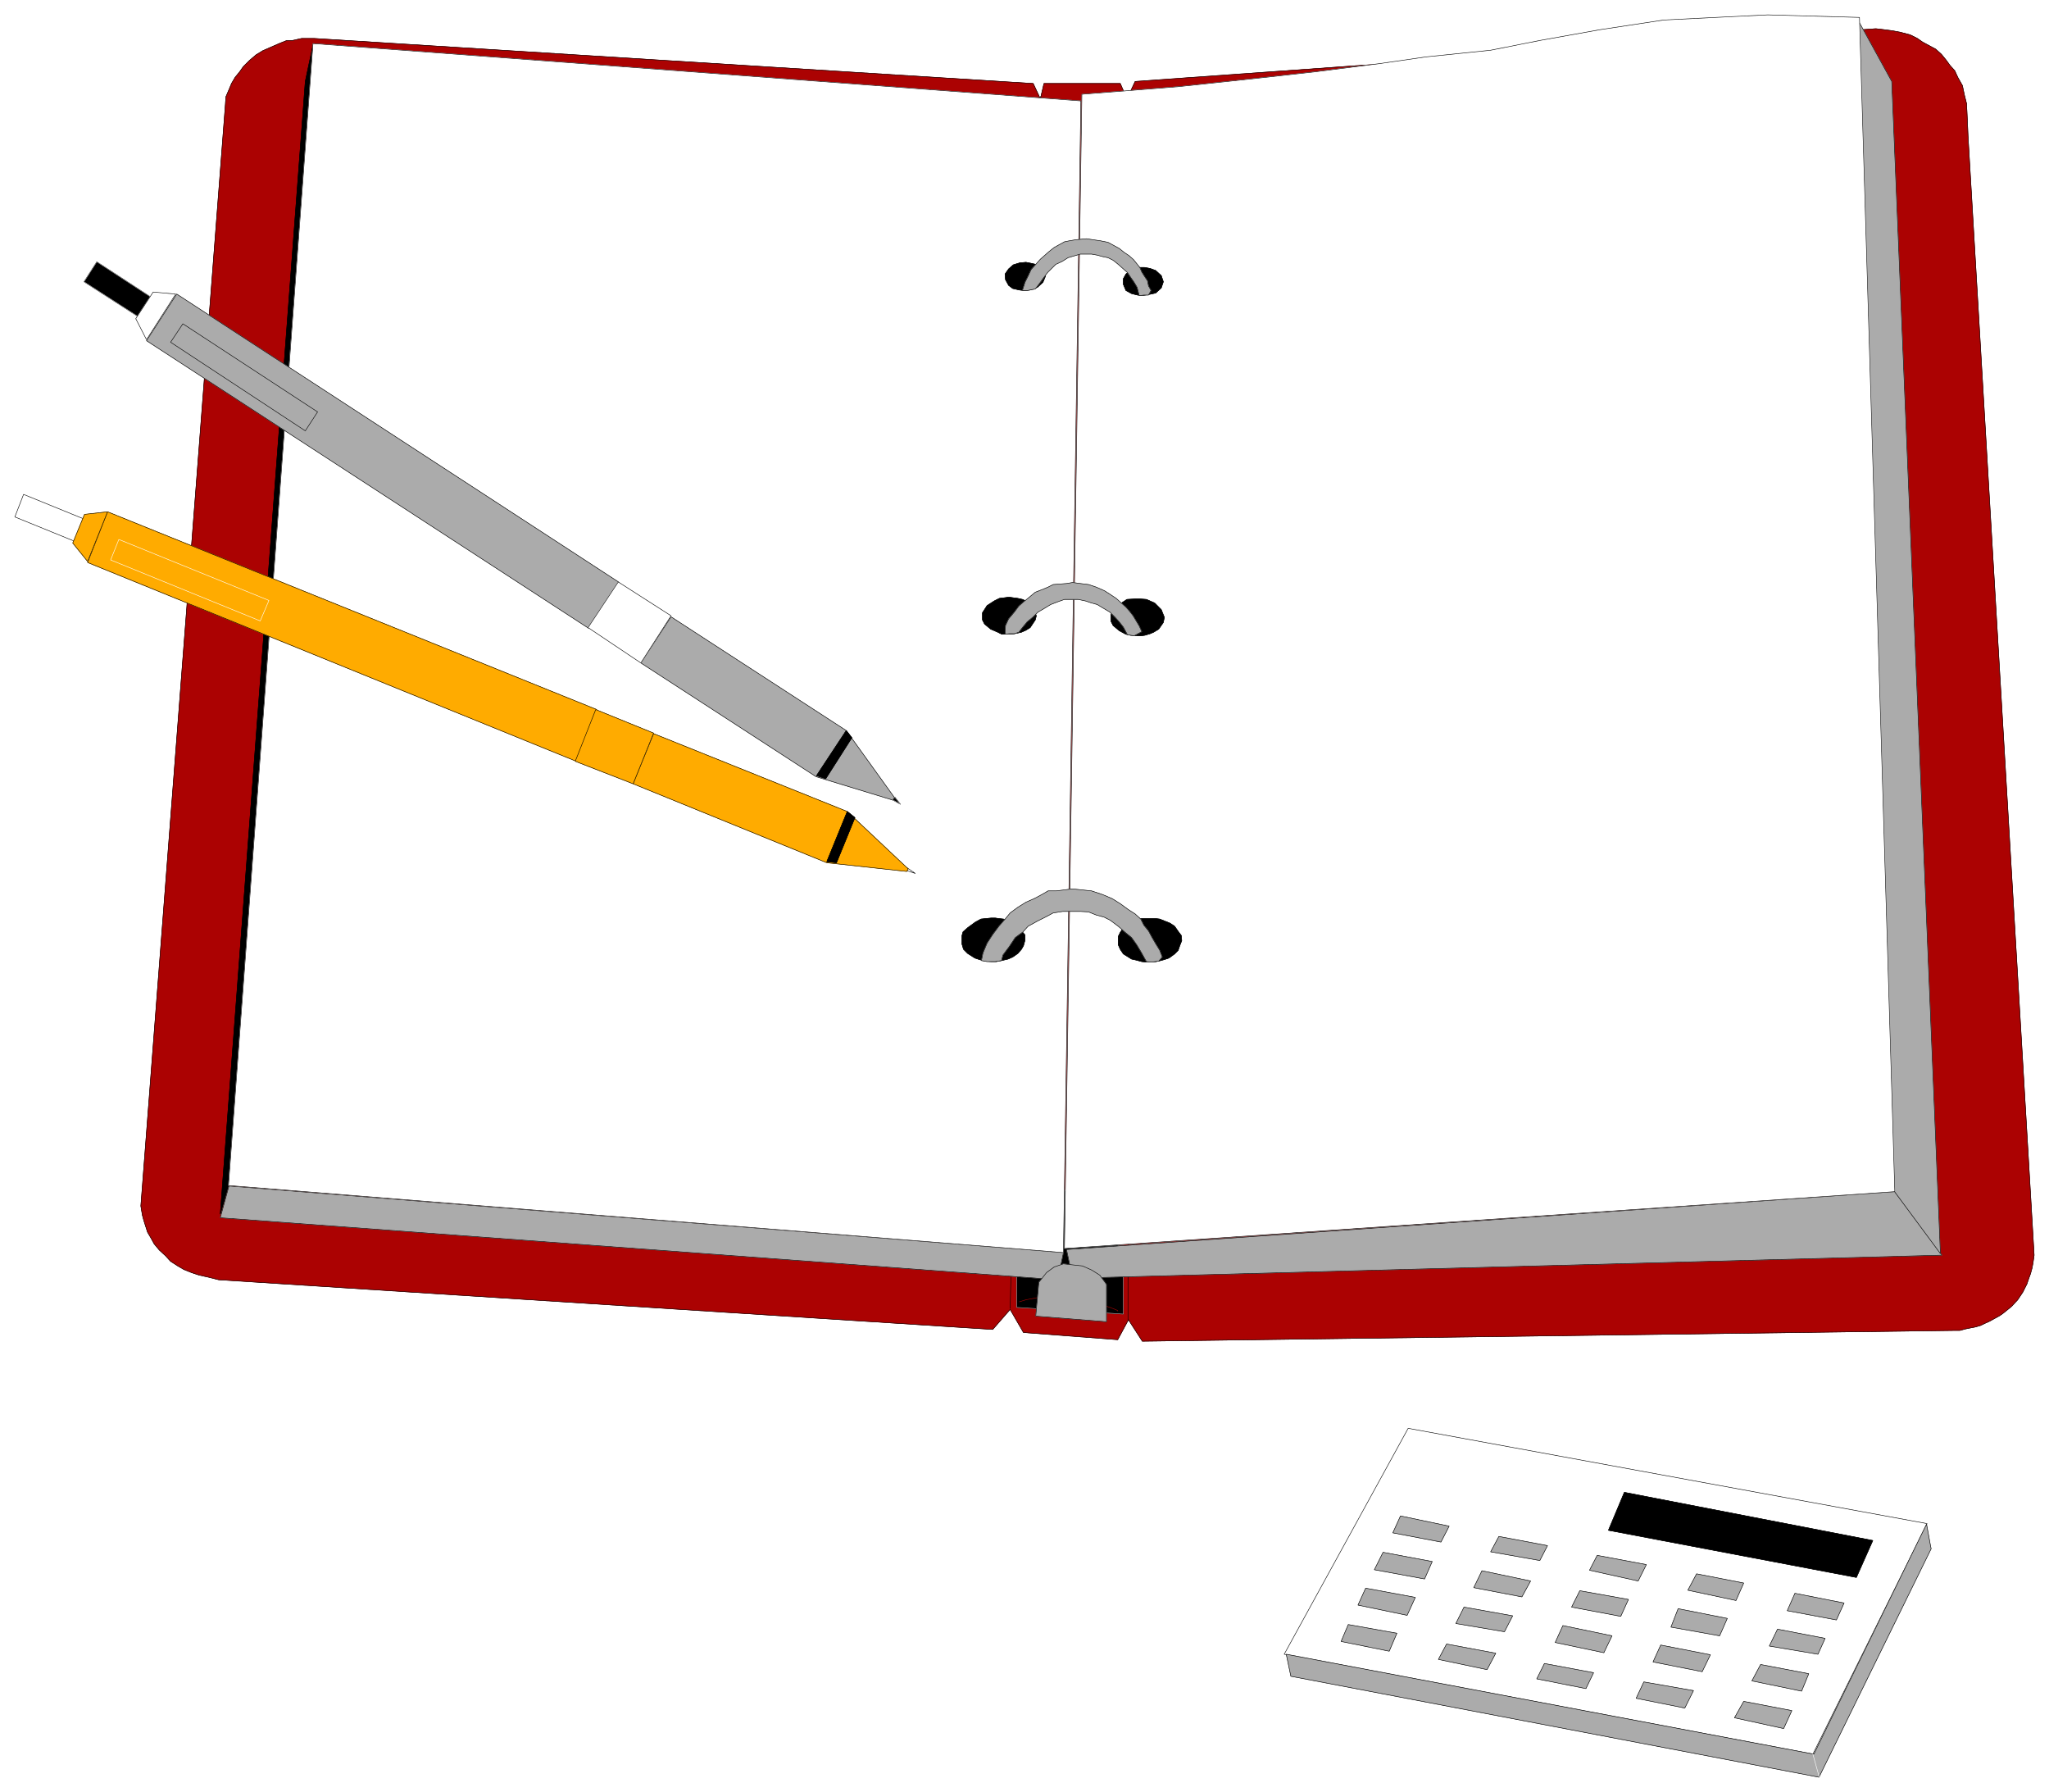 <svg xmlns="http://www.w3.org/2000/svg" width="2989.352" height="2613.977"><rect width="100%" height="100%" fill="#808080" stroke="none"/><defs><clipPath id="a"><path d="M0 2.7h2989.352V2617H0Zm0 0"/></clipPath><clipPath id="b"><path d="M0 2.7h2989.352v2613.976H0Zm0 0"/></clipPath></defs><g clip-path="url(#a)" transform="translate(0 -2.7)"><path fill="#fff" d="M0 2616.676h2989.352V2.699H0Zm0 0"/></g><g clip-path="url(#b)" transform="translate(0 -2.7)"><path fill="#fff" fill-rule="evenodd" stroke="#fff" stroke-linecap="square" stroke-linejoin="bevel" stroke-miterlimit="10" stroke-width=".728" d="M0 2616.676h2989.352V2.699H0Zm0 0"/></g><path fill="#ab0202" fill-rule="evenodd" stroke="#ab0202" stroke-linecap="square" stroke-linejoin="bevel" stroke-miterlimit="10" stroke-width=".728" d="M2736.734 41.86 1656.11 118.8l-11.968 25.434-9.735-22.43h-111.34l-5.23 22.43-10.465-22.43L458.141 56.06h-17.973l-13.422 2.957h-8.238l-11.192 4.504-11.968 5.23-11.965 5.234-9.738 5.961-9.692 8.235-8.96 8.965-5.235 7.46-6.735 8.235-5.23 8.965-3.73 8.965-4.508 10.464-.727 11.192-123.305 1606.652 2.23 13.465 2.231 8.238 5.23 16.426 5.235 8.961 4.504 8.234 7.461 8.965 8.965 8.235 7.508 8.191 10.418 6.734 9.007 5.235 11.196 4.504 11.191 3.73 13.469 2.957 14.922 3.777 1129.265 72.48 25.391-29.163 19.426 33.621 137.504 10.469 15.695-29.121 20.203 31.347 1183.774-15.695h8.965l8.234-2.23 7.46-1.5 7.462-1.458 7.465-2.277 6.003-2.957 6.735-3 6.734-3.734 8.192-4.504 5.23-3.73 11.969-9.692 8.96-9.738 7.466-11.192 3-6.008 3.004-5.957 2.23-6.734 3.004-8.238 2.227-8.188 1.503-8.238 1.5-10.465-96.414-1632.039-.773-17.926-.727-15.699-.73-14.195-3-11.965-3.004-14.195-6.734-11.97-4.461-9.734-6.735-7.464-5.957-8.188-6.734-8.238-8.238-7.461-9.692-5.23-9.734-5.235-7.465-5.23-10.465-5.235-14.195-3.73-11.965-2.278-11.195-1.453zm0 0"/><path fill="none" stroke="#000" stroke-linecap="square" stroke-linejoin="bevel" stroke-miterlimit="10" stroke-width=".728" d="M2736.734 41.86 1656.11 118.8l-11.968 25.434-9.735-22.43h-111.34l-5.23 22.43-10.465-22.43L458.141 56.06h-17.973l-13.422 2.957h-8.238l-11.192 4.504-11.968 5.23-11.965 5.234-9.738 5.961-9.692 8.235-8.96 8.965-5.235 7.46-6.735 8.235-5.23 8.965-3.73 8.965-4.508 10.464-.727 11.192-123.305 1606.652 2.23 13.465 2.231 8.238 5.23 16.426 5.235 8.961 4.504 8.234 7.461 8.965 8.965 8.235 7.508 8.191 10.418 6.734 9.007 5.235 11.196 4.504 11.191 3.73 13.469 2.957 14.922 3.777 1129.265 72.48 25.391-29.163 19.426 33.621 137.504 10.469 15.695-29.121 20.203 31.347 1183.774-15.695h8.965l8.234-2.23 7.46-1.5 7.462-1.458 7.465-2.277 6.003-2.957 6.735-3 6.734-3.734 8.192-4.504 5.23-3.73 11.969-9.692 8.96-9.738 7.466-11.192 3-6.008 3.004-5.957 2.23-6.734 3.004-8.238 2.227-8.188 1.503-8.238 1.5-10.465-96.414-1632.039-.773-17.926-.727-15.699-.73-14.195-3-11.965-3.004-14.195-6.734-11.97-4.461-9.734-6.735-7.464-5.957-8.188-6.734-8.238-8.238-7.461-9.692-5.23-9.734-5.235-7.465-5.23-10.465-5.235-14.195-3.73-11.965-2.278-11.195-1.453zm0 0"/><path fill-rule="evenodd" stroke="#000" stroke-linecap="square" stroke-linejoin="bevel" stroke-miterlimit="10" stroke-width=".728" d="M1638.91 1824.871v91.906l-155.43-9.734v-64.246l74.711-112.84zm0 0"/><path fill="none" stroke="#ababab" stroke-linecap="square" stroke-linejoin="bevel" stroke-miterlimit="10" stroke-width=".728" d="M1638.91 1824.871v91.906l-155.43-9.734v-64.246l74.711-112.84zm0 0"/><path fill="none" stroke="#000" stroke-linecap="square" stroke-linejoin="bevel" stroke-miterlimit="10" stroke-width=".728" d="m1473.746 1908.543 44.09-1768.04v.731m127.809 1784.508V144.965v.773"/><path fill-rule="evenodd" stroke="#000" stroke-linecap="square" stroke-linejoin="bevel" stroke-miterlimit="10" stroke-width=".728" d="m445.398 118.8 11.239-53.05-123.305 1664.207-11.965 41.086zm0 0"/><path fill="none" stroke="#000" stroke-linecap="square" stroke-linejoin="bevel" stroke-miterlimit="10" stroke-width=".728" d="m445.398 118.8 11.239-53.05-123.305 1664.207-11.965 41.086zm0 0"/><path fill="none" stroke="#ab0202" stroke-linecap="square" stroke-linejoin="bevel" stroke-miterlimit="10" stroke-width=".728" d="m1487.215 1898.852 9.691-3.004 16.469-3h20.93l56.785 6.004 14.195 3.73 14.195 4.461 11.196 4.504v.726"/><path fill="#ababab" fill-rule="evenodd" stroke="#ababab" stroke-linecap="square" stroke-linejoin="bevel" stroke-miterlimit="10" stroke-width=".728" d="m334.063 1729.957 1217.398 97.14-8.191 39.634-1221.903-90.457zm0 0"/><path fill="none" stroke="#000" stroke-linecap="square" stroke-linejoin="bevel" stroke-miterlimit="10" stroke-width=".728" d="m334.063 1729.957 1217.398 97.14-8.191 39.634-1221.903-90.457zm0 0"/><path fill="#ababab" fill-rule="evenodd" stroke="#ababab" stroke-linecap="square" stroke-linejoin="bevel" stroke-miterlimit="10" stroke-width=".728" d="m2764.398 1738.191-1208.433 84.45 8.96 41.812 1268.223-33.625zm0 0"/><path fill="none" stroke="#000" stroke-linecap="square" stroke-linejoin="bevel" stroke-miterlimit="10" stroke-width=".728" d="m2764.398 1738.191-1208.433 84.45 8.96 41.812 1268.223-33.625zm0 0"/><path fill="#ababab" fill-rule="evenodd" stroke="#ababab" stroke-linecap="square" stroke-linejoin="bevel" stroke-miterlimit="10" stroke-width=".728" d="m2709.844 27.664 53.055 1709.027 68.019 91.91-70.98-1709.8zm0 0"/><path fill="none" stroke="#000" stroke-linecap="square" stroke-linejoin="bevel" stroke-miterlimit="10" stroke-width=".728" d="m2709.844 27.664 53.055 1709.027 68.019 91.91-70.98-1709.8zm0 0"/><path fill="#fff" fill-rule="evenodd" stroke="#fff" stroke-linecap="square" stroke-linejoin="bevel" stroke-miterlimit="10" stroke-width=".728" d="m456.637 63.52 1120.258 83.671-25.434 1679.907-1218.129-97.871Zm0 0"/><path fill="none" stroke="#000" stroke-linecap="square" stroke-linejoin="bevel" stroke-miterlimit="10" stroke-width=".728" d="m456.637 63.52 1120.258 83.671-25.434 1679.907-1218.129-97.871Zm0 0"/><path fill="#fff" fill-rule="evenodd" stroke="#fff" stroke-linecap="square" stroke-linejoin="bevel" stroke-miterlimit="10" stroke-width=".728" d="m1578.395 137.5 141.96-11.191 112.114-11.965 87.449-9.739 93.41-11.921 67.25-9.735 94.184-9.695 71.754-14.238 87.406-15.653 93.414-14.195 151.742-7.508 133.77 3.73 51.55 1712.801-1211.437 82.946zm0 0"/><path fill="none" stroke="#000" stroke-linecap="square" stroke-linejoin="bevel" stroke-miterlimit="10" stroke-width=".728" d="m1578.395 137.5 141.96-11.191 112.114-11.965 87.449-9.739 93.41-11.921 67.25-9.735 94.184-9.695 71.754-14.238 87.406-15.653 93.414-14.195 151.742-7.508 133.77 3.73 51.55 1712.801-1211.437 82.946zm0 0"/><path fill-rule="evenodd" stroke="#000" stroke-linecap="square" stroke-linejoin="bevel" stroke-miterlimit="10" stroke-width=".728" d="m1669.531 390.074 8.235 1.5 8.238 3.004 8.187 7.461 3.004 8.965-3.004 8.96-8.187 7.466-10.465 2.273-9.738 1.5-5.961-.773-8.965-2.227-8.234-4.508-3.73-8.96v-8.192l3.73-6.734 8.234-6.735 10.465-3zm0 0"/><path fill="none" stroke="#000" stroke-linecap="square" stroke-linejoin="bevel" stroke-miterlimit="10" stroke-width=".728" d="m1669.531 390.074 8.235 1.5 8.238 3.004 8.187 7.461 3.004 8.965-3.004 8.96-8.187 7.466-10.465 2.273-9.738 1.5-5.961-.773-8.965-2.227-8.234-4.508-3.73-8.96v-8.192l3.73-6.734 8.234-6.735 10.465-3zm0 0"/><path fill-rule="evenodd" stroke="#000" stroke-linecap="square" stroke-linejoin="bevel" stroke-miterlimit="10" stroke-width=".728" d="m1496.906 382.61 7.504 1.503 9.691 2.227 7.465 8.238 3.73 8.188-3.73 8.964-8.191 7.508-10.465 3.73-9.738.727-5.957-.726-9.739-2.23-5.96-4.505-4.504-8.234-.73-8.191 5.234-7.508 6.734-5.961 9.691-3zm0 0"/><path fill="none" stroke="#000" stroke-linecap="square" stroke-linejoin="bevel" stroke-miterlimit="10" stroke-width=".728" d="m1496.906 382.61 7.504 1.503 9.691 2.227 7.465 8.238 3.73 8.188-3.73 8.964-8.191 7.508-10.465 3.73-9.738.727-5.957-.726-9.739-2.23-5.96-4.505-4.504-8.234-.73-8.191 5.234-7.508 6.734-5.961 9.691-3zm0 0"/><path fill-rule="evenodd" stroke="#000" stroke-linecap="square" stroke-linejoin="bevel" stroke-miterlimit="10" stroke-width=".728" d="m1662.07 873.555 10.465.773 6.734 2.957 5.231 2.278 9.691 9.69 4.504 11.24-1.5 7.46-6.734 9.692-7.461 4.503-5.234 2.23-7.461 2.231-6.004.774h-6.692l-8.234-.774-6.734-1.457-9.692-5.234-8.965-7.504-3-5.96v-10.466l6.735-9.691 9.691-7.508 6.73-4.46 13.47-.774zm0 0"/><path fill="none" stroke="#000" stroke-linecap="square" stroke-linejoin="bevel" stroke-miterlimit="10" stroke-width=".728" d="m1662.07 873.555 10.465.773 6.734 2.957 5.231 2.278 9.691 9.69 4.504 11.24-1.5 7.46-6.734 9.692-7.461 4.503-5.234 2.23-7.461 2.231-6.004.774h-6.692l-8.234-.774-6.734-1.457-9.692-5.234-8.965-7.504-3-5.96v-10.466l6.735-9.691 9.691-7.508 6.73-4.46 13.47-.774zm0 0"/><path fill-rule="evenodd" stroke="#000" stroke-linecap="square" stroke-linejoin="bevel" stroke-miterlimit="10" stroke-width=".728" d="m1473.746 871.324 11.191 1.504 6.735 1.5 6.734 2.957 8.965 9.738 4.504 11.192-1.504 6.008-7.46 11.191-6.005 3.73-6.734 3.004-6.691 1.504-7.508 1.5h-14.196l-5.96-3.004-10.466-4.503-8.96-7.461-3.004-5.961v-10.465l6.734-10.465 10.465-6.734 7.46-3.73 11.97-1.505zm0 0"/><path fill="none" stroke="#000" stroke-linecap="square" stroke-linejoin="bevel" stroke-miterlimit="10" stroke-width=".728" d="m1473.746 871.324 11.191 1.504 6.735 1.5 6.734 2.957 8.965 9.738 4.504 11.192-1.504 6.008-7.46 11.191-6.005 3.73-6.734 3.004-6.691 1.504-7.508 1.5h-14.196l-5.96-3.004-10.466-4.503-8.96-7.461-3.004-5.961v-10.465l6.734-10.465 10.465-6.734 7.46-3.73 11.97-1.505zm0 0"/><path fill-rule="evenodd" stroke="#000" stroke-linecap="square" stroke-linejoin="bevel" stroke-miterlimit="10" stroke-width=".728" d="m1452.086 1339.11 5.234.777 6.735.726 7.46 2.23 6.735 3.774 6.688 2.961 5.234 8.234 5.23 5.961v7.508l-2.23 8.188-3 5.234-5.234 6.004-7.461 5.234-6.735 2.957-9.691 2.274-7.461 1.457h-7.508l-8.965-.727-8.191-2.23-6.73-2.274-10.47-6.69-6.003-6.005-2.23-7.46v-12.696l1.503-5.234 6.73-6.004 11.196-8.192 8.234-4.504 6.735-.726 8.191-.778zm0 0"/><path fill="none" stroke="#000" stroke-linecap="square" stroke-linejoin="bevel" stroke-miterlimit="10" stroke-width=".728" d="m1452.086 1339.11 5.234.777 6.735.726 7.46 2.23 6.735 3.774 6.688 2.961 5.234 8.234 5.23 5.961v7.508l-2.23 8.188-3 5.234-5.234 6.004-7.461 5.234-6.735 2.957-9.691 2.274-7.461 1.457h-7.508l-8.965-.727-8.191-2.23-6.73-2.274-10.47-6.69-6.003-6.005-2.23-7.46v-12.696l1.503-5.234 6.73-6.004 11.196-8.192 8.234-4.504 6.735-.726 8.191-.778zm0 0"/><path fill-rule="evenodd" stroke="#000" stroke-linecap="square" stroke-linejoin="bevel" stroke-miterlimit="10" stroke-width=".728" d="M1679.27 1339.887h6.734l5.96.726 7.462 3.004 7.508 3 6.734 4.461 5.184 7.461 4.507 6.008.727 7.46-2.957 7.462-2.277 6.734-5.184 5.235-8.238 5.96-6.735 2.274-8.234 2.23-8.187 1.5h-8.239l-8.234-.773-8.192-2.23-6.734-1.5-11.965-7.461-4.504-6.735-2.957-6.734v-11.922l2.957-6.004 4.504-6.734 12.696-6.692 8.234-6.004 6.734-.726zm0 0"/><path fill="none" stroke="#000" stroke-linecap="square" stroke-linejoin="bevel" stroke-miterlimit="10" stroke-width=".728" d="M1679.27 1339.887h6.734l5.96.726 7.462 3.004 7.508 3 6.734 4.461 5.184 7.461 4.507 6.008.727 7.46-2.957 7.462-2.277 6.734-5.184 5.235-8.238 5.96-6.735 2.274-8.234 2.23-8.187 1.5h-8.239l-8.234-.773-8.192-2.23-6.734-1.5-11.965-7.461-4.504-6.735-2.957-6.734v-11.922l2.957-6.004 4.504-6.734 12.696-6.692 8.234-6.004 6.734-.726zm0 0"/><path fill="#ababab" fill-rule="evenodd" stroke="#ababab" stroke-linecap="square" stroke-linejoin="bevel" stroke-miterlimit="10" stroke-width=".728" d="M1499.18 423.695h-7.508l3.73-11.965 4.504-8.964 4.504-9.692 6.691-7.46 6.735-7.509 12.691-11.191 7.508-5.96 8.191-4.505 6.735-3.734 7.46-1.5 8.966-1.5 15.695-1.504 9.738 1.504 10.465 1.5 11.191 2.23 8.239 4.504 8.234 4.504 7.461 5.961 6.734 4.461 6.735 6.004 8.965 11.195 2.957 6.73 3.73 5.962 4.504 6.734 1.504 7.46 3.73 6.735-3.73 6.735h-6.734l-6.735.773-3.004-11.965-4.457-7.508-5.234-7.46-4.504-6.735-13.422-11.922-7.465-6.008-7.508-3.73-7.46-1.5-8.235-2.23-8.191-1.5h-16.469l-17.93 5.23-8.234 5.234-9.691 4.504-5.961 5.961-6.004 5.961-6.735 9.008-5.96 8.191-5.235 6.735zm0 0"/><path fill="none" stroke="#000" stroke-linecap="square" stroke-linejoin="bevel" stroke-miterlimit="10" stroke-width=".728" d="M1499.18 423.695h-7.508l3.73-11.965 4.504-8.964 4.504-9.692 6.691-7.46 6.735-7.509 12.691-11.191 7.508-5.96 8.191-4.505 6.735-3.734 7.46-1.5 8.966-1.5 15.695-1.504 9.738 1.504 10.465 1.5 11.191 2.23 8.239 4.504 8.234 4.504 7.461 5.961 6.734 4.461 6.735 6.004 8.965 11.195 2.957 6.73 3.73 5.962 4.504 6.734 1.504 7.46 3.73 6.735-3.73 6.735h-6.734l-6.735.773-3.004-11.965-4.457-7.508-5.234-7.46-4.504-6.735-13.422-11.922-7.465-6.008-7.508-3.73-7.46-1.5-8.235-2.23-8.191-1.5h-16.469l-17.93 5.23-8.234 5.234-9.691 4.504-5.961 5.961-6.004 5.961-6.735 9.008-5.96 8.191-5.235 6.735zm0 0"/><path fill="#ababab" fill-rule="evenodd" stroke="#ababab" stroke-linecap="square" stroke-linejoin="bevel" stroke-miterlimit="10" stroke-width=".728" d="m1472.242 924.379-5.96.773.73-12.738 4.504-9.691 8.191-9.739 6.734-8.964 6.73-5.961 8.24-6.735 8.96-7.46 9.691-3.731 9.012-3.73 7.461-3.778 9.691-.727 9.739-.73 8.96-1.5 11.196 1.5 11.965 1.457 11.195 3.777 11.965 5.23 8.234 5.235 8.965 5.961 7.461 6.735 6.735 5.96 5.234 6.004 5.23 6.688 4.504 7.508 4.461 7.465 3.73 8.187-11.19 6.008-9.739-1.504-5.96-11.191-5.962-7.508-6.004-6.688-7.465-7.508-11.191-6.687-7.508-4.508-8.191-2.226-8.961-3.004-10.465-2.23h-20.203l-10.465 3.73-9.691 3.73-9.739 5.961-8.965 5.234-6.73 6.735-8.965 7.46-7.46 9.009-4.505 5.96-6.734 2.23zm0 0"/><path fill="none" stroke="#000" stroke-linecap="square" stroke-linejoin="bevel" stroke-miterlimit="10" stroke-width=".728" d="m1472.242 924.379-5.96.773.73-12.738 4.504-9.691 8.191-9.739 6.734-8.964 6.73-5.961 8.24-6.735 8.96-7.46 9.691-3.731 9.012-3.73 7.461-3.778 9.691-.727 9.739-.73 8.96-1.5 11.196 1.5 11.965 1.457 11.195 3.777 11.965 5.23 8.234 5.235 8.965 5.961 7.461 6.735 6.735 5.96 5.234 6.004 5.23 6.688 4.504 7.508 4.461 7.465 3.73 8.187-11.19 6.008-9.739-1.504-5.96-11.191-5.962-7.508-6.004-6.688-7.465-7.508-11.191-6.687-7.508-4.508-8.191-2.226-8.961-3.004-10.465-2.23h-20.203l-10.465 3.73-9.691 3.73-9.739 5.961-8.965 5.234-6.73 6.735-8.965 7.46-7.46 9.009-4.505 5.96-6.734 2.23zm0 0"/><path fill="#ababab" fill-rule="evenodd" stroke="#ababab" stroke-linecap="square" stroke-linejoin="bevel" stroke-miterlimit="10" stroke-width=".728" d="M1452.086 1402.629h-11.965l-8.234-1.457 2.273-11.238 5.961-14.196 8.234-12.695 8.965-11.965 9.692-11.191 6.734-8.239 11.191-8.234 11.97-7.46 11.964-5.235 11.191-5.961 9.012-5.23h11.918l11.969-1.505 11.238-1.5 28.39 3.004 15.7 5.23 14.195 5.962 11.922 7.46 11.238 8.239 10.465 6.734 8.192 7.461 4.504 8.965 6.734 8.234 5.23 9.692 5.235 9.008 5.96 9.691 3.731 9.738-5.234 5.961-10.465 1.5-7.46-.773-7.462-13.422-6.734-11.238-7.465-10.465-8.234-6.688-11.192-9.738-11.969-8.965-8.96-4.457-11.239-3.004-11.195-4.504-11.965-.73h-25.39l-14.196 2.23-11.238 6.008-11.922 5.961-13.469 7.461-7.46 8.234-11.239 8.192-8.965 13.469-8.96 11.964-2.231 8.235zm0 0"/><path fill="none" stroke="#000" stroke-linecap="square" stroke-linejoin="bevel" stroke-miterlimit="10" stroke-width=".728" d="M1452.086 1402.629h-11.965l-8.234-1.457 2.273-11.238 5.961-14.196 8.234-12.695 8.965-11.965 9.692-11.191 6.734-8.239 11.191-8.234 11.97-7.46 11.964-5.235 11.191-5.961 9.012-5.23h11.918l11.969-1.505 11.238-1.5 28.39 3.004 15.7 5.23 14.195 5.962 11.922 7.46 11.238 8.239 10.465 6.734 8.192 7.461 4.504 8.965 6.734 8.234 5.23 9.692 5.235 9.008 5.96 9.691 3.731 9.738-5.234 5.961-10.465 1.5-7.46-.773-7.462-13.422-6.734-11.238-7.465-10.465-8.234-6.688-11.192-9.738-11.969-8.965-8.96-4.457-11.239-3.004-11.195-4.504-11.965-.73h-25.39l-14.196 2.23-11.238 6.008-11.922 5.961-13.469 7.461-7.46 8.234-11.239 8.192-8.965 13.469-8.96 11.964-2.231 8.235zm0 0"/><path fill="#ababab" fill-rule="evenodd" stroke="#ababab" stroke-linecap="square" stroke-linejoin="bevel" stroke-miterlimit="10" stroke-width=".728" d="m1511.101 1919.781 103.149 8.192v-54.555l-9.738-13.422-11.922-7.508-13.469-5.96-27.66-3.005-13.426 4.504-11.238 8.239-11.192 14.195zm0 0"/><path fill="none" stroke="#000" stroke-linecap="square" stroke-linejoin="bevel" stroke-miterlimit="10" stroke-width=".728" d="m1511.101 1919.781 103.149 8.192v-54.555l-9.738-13.422-11.922-7.508-13.469-5.96-27.66-3.005-13.426 4.504-11.238 8.239-11.192 14.195zm0 0"/><path fill="#ababab" fill-rule="evenodd" stroke="#ababab" stroke-linecap="square" stroke-linejoin="bevel" stroke-miterlimit="10" stroke-width=".728" d="m213.758 496.953 645.691 419.965 44.09-67.25L257.848 428.93zm0 0"/><path fill="none" stroke="#000" stroke-linecap="square" stroke-linejoin="bevel" stroke-miterlimit="10" stroke-width=".728" d="m213.758 496.953 645.691 419.965 44.09-67.25L257.848 428.93zm0 0"/><path fill="#ababab" fill-rule="evenodd" stroke="#ababab" stroke-linecap="square" stroke-linejoin="bevel" stroke-miterlimit="10" stroke-width=".728" d="m1305.578 1164.254-70.98-98.645-255.575-165.89-44.09 67.246 255.575 165.894 112.84 34.399zm0 0"/><path fill="none" stroke="#000" stroke-linecap="square" stroke-linejoin="bevel" stroke-miterlimit="10" stroke-width=".728" d="m1305.578 1164.254-70.98-98.645-255.575-165.89-44.09 67.246 255.575 165.894 112.84 34.399zm0 0"/><path fill-rule="evenodd" stroke="#000" stroke-linecap="square" stroke-linejoin="bevel" stroke-miterlimit="10" stroke-width=".728" d="m1234.598 1065.61-43.364 65.792 13.47 4.461 38.128-59.789zm0 0"/><path fill="none" stroke="#000" stroke-linecap="square" stroke-linejoin="bevel" stroke-miterlimit="10" stroke-width=".728" d="m1234.598 1065.61-43.364 65.792 13.47 4.461 38.128-59.789zm-771.27-464.782L266.813 472.29l-17.926 26.89 196.511 129.266Zm0 0"/><path fill-rule="evenodd" stroke="#000" stroke-linecap="square" stroke-linejoin="bevel" stroke-miterlimit="10" stroke-width=".728" d="m1301.848 1166.484 11.965 6.735-8.235-10.465zm0 0"/><path fill="none" stroke="#ababab" stroke-linecap="square" stroke-linejoin="bevel" stroke-miterlimit="10" stroke-width=".728" d="m1301.848 1166.484 11.965 6.735-8.235-10.465zm0 0"/><path fill-rule="evenodd" stroke="#000" stroke-linecap="square" stroke-linejoin="bevel" stroke-miterlimit="10" stroke-width=".728" d="m229.41 439.395-88.18-57.512-18.652 29.12 88.18 56.782zm0 0"/><path fill="none" stroke="#ababab" stroke-linecap="square" stroke-linejoin="bevel" stroke-miterlimit="10" stroke-width=".728" d="m229.41 439.395-88.18-57.512-18.652 29.12 88.18 56.782zm0 0"/><path fill="#fff" fill-rule="evenodd" stroke="#fff" stroke-linecap="square" stroke-linejoin="bevel" stroke-miterlimit="10" stroke-width=".728" d="m256.348 428.93-32.899-2.957-25.386 38.855 15.695 30.621zm0 0"/><path fill="none" stroke="#000" stroke-linecap="square" stroke-linejoin="bevel" stroke-miterlimit="10" stroke-width=".728" d="m256.348 428.93-32.899-2.957-25.386 38.855 15.695 30.621zm0 0"/><path fill="#fff" fill-rule="evenodd" stroke="#fff" stroke-linecap="square" stroke-linejoin="bevel" stroke-miterlimit="10" stroke-width=".728" d="m979.023 898.215-76.984-49.32-44.09 66.519 76.985 51.55zm0 0"/><path fill="none" stroke="#000" stroke-linecap="square" stroke-linejoin="bevel" stroke-miterlimit="10" stroke-width=".728" d="m979.023 898.215-76.984-49.32-44.09 66.519 76.985 51.55zm0 0"/><path fill="#fff" fill-rule="evenodd" stroke="#fff" stroke-linecap="square" stroke-linejoin="bevel" stroke-miterlimit="10" stroke-width=".728" d="m1322.047 1269.633 13.422 4.457-11.918-8.188zm0 0"/><path fill="none" stroke="#000" stroke-linecap="square" stroke-linejoin="bevel" stroke-miterlimit="10" stroke-width=".728" d="m1322.047 1269.633 13.422 4.457-11.918-8.188zm0 0"/><path fill="#fff" fill-rule="evenodd" stroke="#fff" stroke-linecap="square" stroke-linejoin="bevel" stroke-miterlimit="10" stroke-width=".728" d="m131.54 760.715-97.142-39.586-12.742 32.898 97.192 39.586zm0 0"/><path fill="none" stroke="#000" stroke-linecap="square" stroke-linejoin="bevel" stroke-miterlimit="10" stroke-width=".728" d="m131.54 760.715-97.142-39.586-12.742 32.898 97.192 39.586zm0 0"/><path fill="#ffab00" fill-rule="evenodd" stroke="#ffab00" stroke-linecap="square" stroke-linejoin="bevel" stroke-miterlimit="10" stroke-width=".728" d="m127.809 820.504 712.941 289.969 29.89-75.485L156.93 746.52Zm0 0"/><path fill="none" stroke="#000" stroke-linecap="square" stroke-linejoin="bevel" stroke-miterlimit="10" stroke-width=".728" d="m127.809 820.504 712.941 289.969 29.89-75.485L156.93 746.52Zm0 0"/><path fill="#ffab00" fill-rule="evenodd" stroke="#ffab00" stroke-linecap="square" stroke-linejoin="bevel" stroke-miterlimit="10" stroke-width=".728" d="m1325.05 1267.402-88.952-83.718-282.508-113.567-29.895 73.207 282.508 115.117 116.574 12.692zm0 0"/><path fill="none" stroke="#000" stroke-linecap="square" stroke-linejoin="bevel" stroke-miterlimit="10" stroke-width=".728" d="m1325.05 1267.402-88.952-83.718-282.508-113.567-29.895 73.207 282.508 115.117 116.574 12.692zm0 0"/><path fill="#ffab00" fill-rule="evenodd" stroke="#ffab00" stroke-linecap="square" stroke-linejoin="bevel" stroke-miterlimit="10" stroke-width=".728" d="m156.93 746.52-33.625 3.73-17.2 41.86L127.81 819zm0 0"/><path fill="none" stroke="#000" stroke-linecap="square" stroke-linejoin="bevel" stroke-miterlimit="10" stroke-width=".728" d="m156.93 746.52-33.625 3.73-17.2 41.86L127.81 819zm0 0"/><path fill="#ffab00" fill-rule="evenodd" stroke="#ffab00" stroke-linecap="square" stroke-linejoin="bevel" stroke-miterlimit="10" stroke-width=".728" d="m953.59 1069.34-84.45-34.352-29.894 75.485 84.45 32.851zm0 0"/><path fill="none" stroke="#000" stroke-linecap="square" stroke-linejoin="bevel" stroke-miterlimit="10" stroke-width=".728" d="m953.59 1069.34-84.45-34.352-29.894 75.485 84.45 32.851zm0 0"/><path fill-rule="evenodd" stroke="#000" stroke-linecap="square" stroke-linejoin="bevel" stroke-miterlimit="10" stroke-width=".728" d="m1236.098 1183.684-29.895 73.254 14.2 1.503 26.89-65.793zm0 0"/><path fill="none" stroke="#000" stroke-linecap="square" stroke-linejoin="bevel" stroke-miterlimit="10" stroke-width=".728" d="m1236.098 1183.684-29.895 73.254 14.2 1.503 26.89-65.793zm0 0"/><path fill="none" stroke="#fff" stroke-linecap="square" stroke-linejoin="bevel" stroke-miterlimit="10" stroke-width=".728" d="M392.348 875.832 173.402 786.88l-11.968 29.89 218.218 88.954zm0 0"/><path fill="#fff" fill-rule="evenodd" stroke="#fff" stroke-linecap="square" stroke-linejoin="bevel" stroke-miterlimit="10" stroke-width=".728" d="m2054.414 2083.398-180.86 329.559 771.27 145.734 166.668-336.289zm0 0"/><path fill="none" stroke="#000" stroke-linecap="square" stroke-linejoin="bevel" stroke-miterlimit="10" stroke-width=".728" d="m2054.414 2083.398-180.86 329.559 771.27 145.734 166.668-336.289zm0 0"/><path fill-rule="evenodd" stroke="#000" stroke-linecap="square" stroke-linejoin="bevel" stroke-miterlimit="10" stroke-width=".728" d="m2732.273 2247.063-362.453-70.25-23.203 55.328 361.727 68.75zm0 0"/><path fill="none" stroke="#000" stroke-linecap="square" stroke-linejoin="bevel" stroke-miterlimit="10" stroke-width=".728" d="m2732.273 2247.063-362.453-70.25-23.203 55.328 361.727 68.75zm0 0"/><path fill="#ababab" fill-rule="evenodd" stroke="#ababab" stroke-linecap="square" stroke-linejoin="bevel" stroke-miterlimit="10" stroke-width=".728" d="m2816.723 2256.027-6.004-32.851-164.395 335.515-769.77-145.734 6.735 32.121 770.5 147.238 163.66-333.285zm0 0"/><path fill="none" stroke="#000" stroke-linecap="square" stroke-linejoin="bevel" stroke-miterlimit="10" stroke-width=".728" d="m2816.723 2256.027-6.004-32.851-164.395 335.515-769.77-145.734 6.735 32.121 770.5 147.238 163.66-333.285zm0 0"/><path fill="none" stroke="#fff" stroke-linecap="square" stroke-linejoin="bevel" stroke-miterlimit="10" stroke-width=".728" d="m2644.824 2558.691 8.965 32.125v.774"/><path fill="#ababab" fill-rule="evenodd" stroke="#ababab" stroke-linecap="square" stroke-linejoin="bevel" stroke-miterlimit="10" stroke-width=".728" d="m2037.992 2382.336-70.98-12.695-10.465 24.66 70.25 14.195zm0 0"/><path fill="none" stroke="#000" stroke-linecap="square" stroke-linejoin="bevel" stroke-miterlimit="10" stroke-width=".728" d="m2037.992 2382.336-70.98-12.695-10.465 24.66 70.25 14.195zm0 0"/><path fill="#ababab" fill-rule="evenodd" stroke="#ababab" stroke-linecap="square" stroke-linejoin="bevel" stroke-miterlimit="10" stroke-width=".728" d="m2064.883 2330.012-72.484-13.426-11.192 24.664 71.707 14.922zm0 0"/><path fill="none" stroke="#000" stroke-linecap="square" stroke-linejoin="bevel" stroke-miterlimit="10" stroke-width=".728" d="m2064.883 2330.012-72.484-13.426-11.192 24.664 71.707 14.922zm0 0"/><path fill="#ababab" fill-rule="evenodd" stroke="#ababab" stroke-linecap="square" stroke-linejoin="bevel" stroke-miterlimit="10" stroke-width=".728" d="m2089.543 2277.73-71.754-13.468-12.695 25.39 73.254 13.47zm0 0"/><path fill="none" stroke="#000" stroke-linecap="square" stroke-linejoin="bevel" stroke-miterlimit="10" stroke-width=".728" d="m2089.543 2277.73-71.754-13.468-12.695 25.39 73.254 13.47zm0 0"/><path fill="#ababab" fill-rule="evenodd" stroke="#ababab" stroke-linecap="square" stroke-linejoin="bevel" stroke-miterlimit="10" stroke-width=".728" d="m2114.203 2226.133-70.98-14.922-11.192 24.66 70.25 13.422zm0 0"/><path fill="none" stroke="#000" stroke-linecap="square" stroke-linejoin="bevel" stroke-miterlimit="10" stroke-width=".728" d="m2114.203 2226.133-70.98-14.922-11.192 24.66 70.25 13.422zm0 0"/><path fill="#ababab" fill-rule="evenodd" stroke="#ababab" stroke-linecap="square" stroke-linejoin="bevel" stroke-miterlimit="10" stroke-width=".728" d="m2182.227 2411.457-71.754-13.426-11.97 22.434 71.028 14.922zm0 0"/><path fill="none" stroke="#000" stroke-linecap="square" stroke-linejoin="bevel" stroke-miterlimit="10" stroke-width=".728" d="m2182.227 2411.457-71.754-13.426-11.97 22.434 71.028 14.922zm0 0"/><path fill="#ababab" fill-rule="evenodd" stroke="#ababab" stroke-linecap="square" stroke-linejoin="bevel" stroke-miterlimit="10" stroke-width=".728" d="m2206.887 2356.902-70.98-12.695-11.966 23.934 70.98 11.965zm0 0"/><path fill="none" stroke="#000" stroke-linecap="square" stroke-linejoin="bevel" stroke-miterlimit="10" stroke-width=".728" d="m2206.887 2356.902-70.98-12.695-11.966 23.934 70.98 11.965zm0 0"/><path fill="#ababab" fill-rule="evenodd" stroke="#ababab" stroke-linecap="square" stroke-linejoin="bevel" stroke-miterlimit="10" stroke-width=".728" d="m2233.05 2306.121-70.98-14.969-11.969 24.66 70.254 13.47zm0 0"/><path fill="none" stroke="#000" stroke-linecap="square" stroke-linejoin="bevel" stroke-miterlimit="10" stroke-width=".728" d="m2233.05 2306.121-70.98-14.969-11.969 24.66 70.254 13.47zm0 0"/><path fill="#ababab" fill-rule="evenodd" stroke="#ababab" stroke-linecap="square" stroke-linejoin="bevel" stroke-miterlimit="10" stroke-width=".728" d="m2257.711 2254.527-70.98-13.425-11.97 22.433 71.755 12.696zm0 0"/><path fill="none" stroke="#000" stroke-linecap="square" stroke-linejoin="bevel" stroke-miterlimit="10" stroke-width=".728" d="m2257.711 2254.527-70.98-13.425-11.97 22.433 71.755 12.696zm0 0"/><path fill="#ababab" fill-rule="evenodd" stroke="#ababab" stroke-linecap="square" stroke-linejoin="bevel" stroke-miterlimit="10" stroke-width=".728" d="m2324.961 2439.894-71.754-13.468-11.195 22.43 71.754 14.195zm0 0"/><path fill="none" stroke="#000" stroke-linecap="square" stroke-linejoin="bevel" stroke-miterlimit="10" stroke-width=".728" d="m2324.961 2439.894-71.754-13.468-11.195 22.43 71.754 14.195zm0 0"/><path fill="#ababab" fill-rule="evenodd" stroke="#ababab" stroke-linecap="square" stroke-linejoin="bevel" stroke-miterlimit="10" stroke-width=".728" d="m2351.848 2386.066-71.707-14.925-11.239 24.664 71.028 14.922zm0 0"/><path fill="none" stroke="#000" stroke-linecap="square" stroke-linejoin="bevel" stroke-miterlimit="10" stroke-width=".728" d="m2351.848 2386.066-71.707-14.925-11.239 24.664 71.028 14.922zm0 0"/><path fill="#ababab" fill-rule="evenodd" stroke="#ababab" stroke-linecap="square" stroke-linejoin="bevel" stroke-miterlimit="10" stroke-width=".728" d="m2375.781 2333.012-70.98-12.692-11.965 23.887 71.754 13.469zm0 0"/><path fill="none" stroke="#000" stroke-linecap="square" stroke-linejoin="bevel" stroke-miterlimit="10" stroke-width=".728" d="m2375.781 2333.012-70.98-12.692-11.965 23.887 71.754 13.469zm0 0"/><path fill="#ababab" fill-rule="evenodd" stroke="#ababab" stroke-linecap="square" stroke-linejoin="bevel" stroke-miterlimit="10" stroke-width=".728" d="m2401.945 2282.191-71.754-13.468-11.191 21.703 70.976 15.695zm0 0"/><path fill="none" stroke="#000" stroke-linecap="square" stroke-linejoin="bevel" stroke-miterlimit="10" stroke-width=".728" d="m2401.945 2282.191-71.754-13.468-11.191 21.703 70.976 15.695zm0 0"/><path fill="#ababab" fill-rule="evenodd" stroke="#ababab" stroke-linecap="square" stroke-linejoin="bevel" stroke-miterlimit="10" stroke-width=".728" d="m2470.695 2466.012-72.48-12.696-11.239 23.934 71.024 14.195zm0 0"/><path fill="none" stroke="#000" stroke-linecap="square" stroke-linejoin="bevel" stroke-miterlimit="10" stroke-width=".728" d="m2470.695 2466.012-72.48-12.696-11.239 23.934 71.024 14.195zm0 0"/><path fill="#ababab" fill-rule="evenodd" stroke="#ababab" stroke-linecap="square" stroke-linejoin="bevel" stroke-miterlimit="10" stroke-width=".728" d="m2495.356 2413.73-72.481-14.195-11.238 24.66 71.754 14.196zm0 0"/><path fill="none" stroke="#000" stroke-linecap="square" stroke-linejoin="bevel" stroke-miterlimit="10" stroke-width=".728" d="m2495.356 2413.73-72.481-14.195-11.238 24.66 71.754 14.196zm0 0"/><path fill="#ababab" fill-rule="evenodd" stroke="#ababab" stroke-linecap="square" stroke-linejoin="bevel" stroke-miterlimit="10" stroke-width=".728" d="m2520.016 2360.676-71.75-14.195-10.465 26.89 71.023 12.695zm0 0"/><path fill="none" stroke="#000" stroke-linecap="square" stroke-linejoin="bevel" stroke-miterlimit="10" stroke-width=".728" d="m2520.016 2360.676-71.75-14.195-10.465 26.89 71.023 12.695zm0 0"/><path fill="#ababab" fill-rule="evenodd" stroke="#ababab" stroke-linecap="square" stroke-linejoin="bevel" stroke-miterlimit="10" stroke-width=".728" d="m2543.95 2309.082-68.75-13.426-12.739 23.89 70.25 14.97zm0 0"/><path fill="none" stroke="#000" stroke-linecap="square" stroke-linejoin="bevel" stroke-miterlimit="10" stroke-width=".728" d="m2543.95 2309.082-68.75-13.426-12.739 23.89 70.25 14.97zm0 0"/><path fill="#ababab" fill-rule="evenodd" stroke="#ababab" stroke-linecap="square" stroke-linejoin="bevel" stroke-miterlimit="10" stroke-width=".728" d="m2614.203 2495.176-70.254-13.469-13.465 23.934 71.75 15.695zm0 0"/><path fill="none" stroke="#000" stroke-linecap="square" stroke-linejoin="bevel" stroke-miterlimit="10" stroke-width=".728" d="m2614.203 2495.176-70.254-13.469-13.465 23.934 71.75 15.695zm0 0"/><path fill="#ababab" fill-rule="evenodd" stroke="#ababab" stroke-linecap="square" stroke-linejoin="bevel" stroke-miterlimit="10" stroke-width=".728" d="m2638.863 2441.348-70.25-13.422-12.742 23.887 72.527 14.972zm0 0"/><path fill="none" stroke="#000" stroke-linecap="square" stroke-linejoin="bevel" stroke-miterlimit="10" stroke-width=".728" d="m2638.863 2441.348-70.25-13.422-12.742 23.887 72.527 14.972zm0 0"/><path fill="#ababab" fill-rule="evenodd" stroke="#ababab" stroke-linecap="square" stroke-linejoin="bevel" stroke-miterlimit="10" stroke-width=".728" d="m2662.75 2389.797-69.477-13.422-11.968 24.617 70.98 11.965zm0 0"/><path fill="none" stroke="#000" stroke-linecap="square" stroke-linejoin="bevel" stroke-miterlimit="10" stroke-width=".728" d="m2662.75 2389.797-69.477-13.422-11.968 24.617 70.98 11.965zm0 0"/><path fill="#ababab" fill-rule="evenodd" stroke="#ababab" stroke-linecap="square" stroke-linejoin="bevel" stroke-miterlimit="10" stroke-width=".728" d="m2690.414 2338.246-71.754-14.195-11.191 25.387 71.754 13.468zm0 0"/><path fill="none" stroke="#000" stroke-linecap="square" stroke-linejoin="bevel" stroke-miterlimit="10" stroke-width=".728" d="m2690.414 2338.246-71.754-14.195-11.191 25.387 71.754 13.468zm0 0"/></svg>
